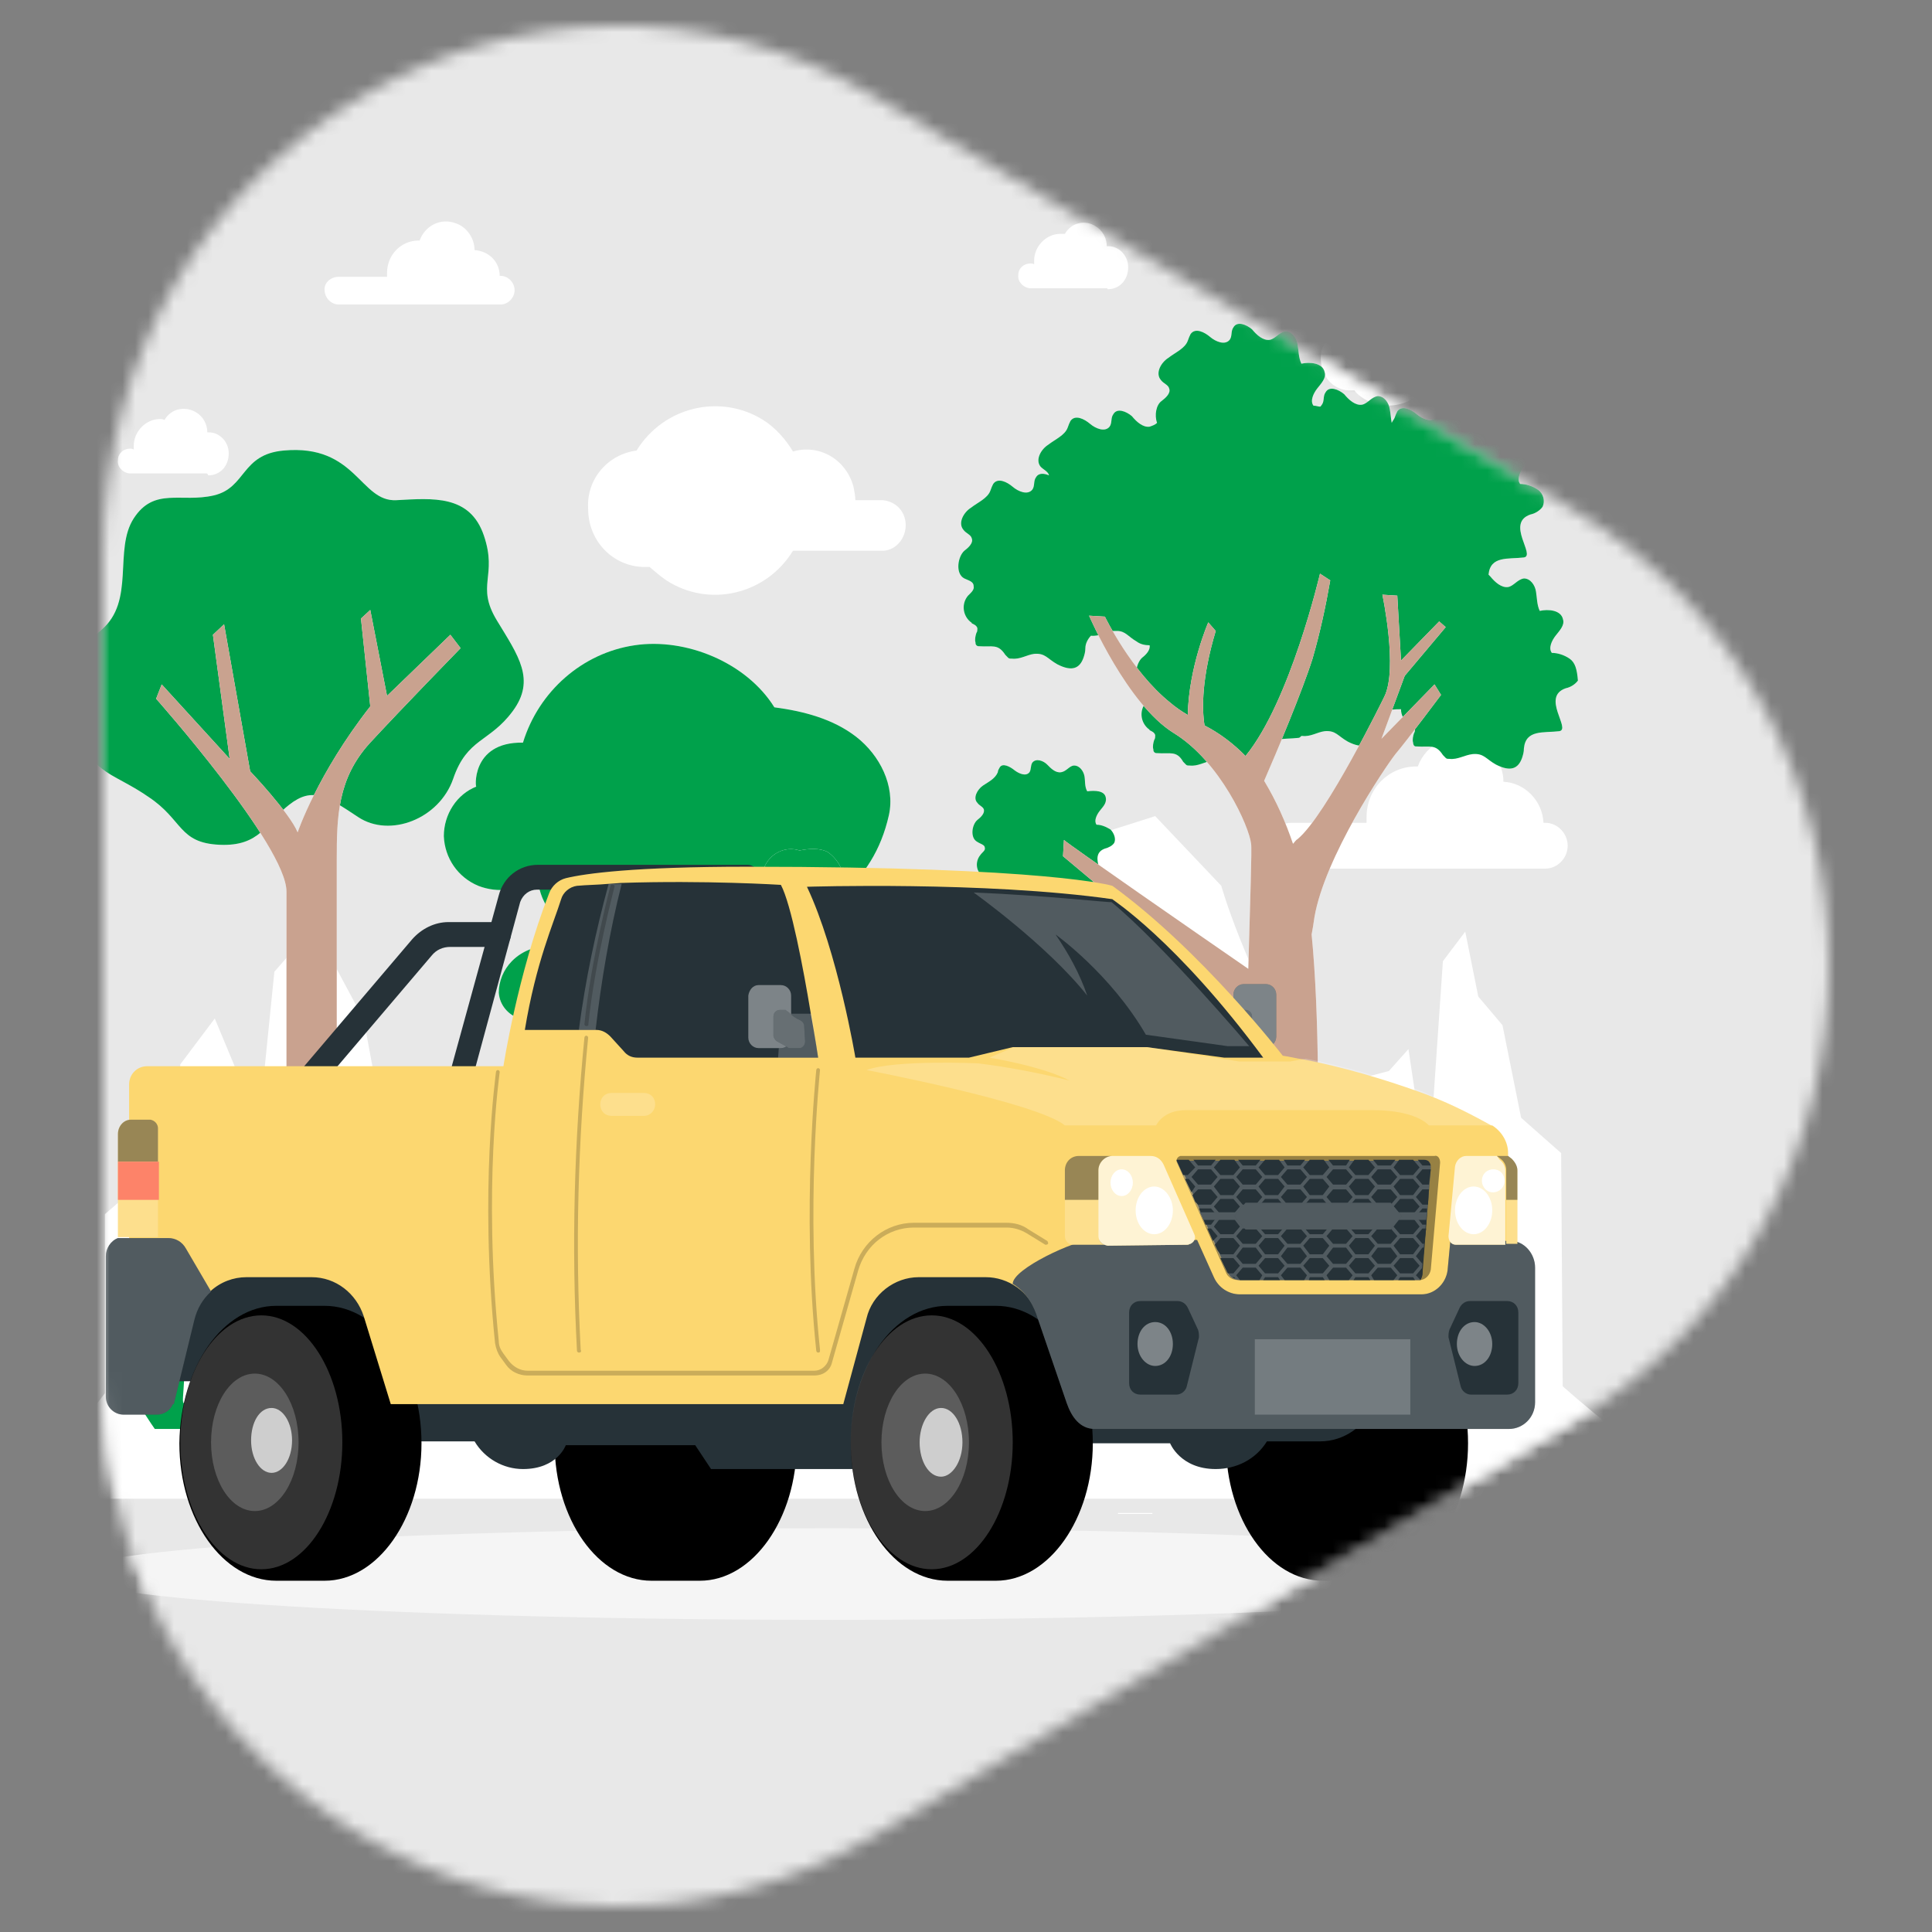 <svg width="150" height="150" viewBox="0 0 150 150" fill="none" xmlns="http://www.w3.org/2000/svg">
<rect x="0" y="0" width="150" height="150" fill="#808080" stroke="none"/>
<mask id="mask0_13_4793" style="mask-type:luminance" maskUnits="userSpaceOnUse" x="8" y="2" width="134" height="146">
<path d="M122.003 39.501L68.001 7.559C41.326 -8.227 8 11.486 8 43.058V106.942C8 138.514 41.326 158.227 68.001 142.441L121.93 110.499C148.678 94.714 148.678 55.286 122.003 39.501Z" fill="white"/>
</mask>
<g mask="url(#mask0_13_4793)">
<path d="M147.305 0.889H2.723V149.111H147.305V0.889Z" fill="#E8E8E8"/>
</g>
<mask id="mask1_13_4793" style="mask-type:luminance" maskUnits="userSpaceOnUse" x="8" y="2" width="134" height="146">
<path d="M122.003 39.501L68.001 7.559C41.326 -8.227 8 11.486 8 43.058V106.942C8 138.514 41.326 158.227 68.001 142.441L121.93 110.499C148.678 94.714 148.678 55.286 122.003 39.501Z" fill="white"/>
</mask>
<g mask="url(#mask1_13_4793)">
<path d="M125.762 116.651H115.641V116.725H125.762V116.651Z" fill="white"/>
<path d="M89.472 117.466H86.797V117.54H89.472V117.466Z" fill="white"/>
<path d="M115.352 113.76H109.497V113.834H115.352V113.76Z" fill="white"/>
<path d="M17.326 114.279H4.097V114.353H17.326V114.279Z" fill="white"/>
<path d="M22.025 114.279H20.073V114.353H22.025V114.279Z" fill="white"/>
<path d="M57.013 115.613H28.314V115.687H57.013V115.613Z" fill="white"/>
<path d="M121.352 111.166L121.207 89.526L118.099 86.784L116.653 79.595L114.773 77.371L113.761 72.332L112.026 74.629L111.087 88.34L110.147 86.784L109.352 81.448L107.834 83.152L105.882 83.671L104.725 95.01L75.953 98.493L69.953 93.231L67.495 83.004L64.965 80.336L64.242 75.445L61.857 76.334V81.522L59.832 82.707L58.965 93.305L56.362 96.937L55.64 90.415C55.64 90.415 53.688 88.785 53.254 88.414C52.82 88.043 50.362 80.929 50.724 80.41C51.085 79.891 50.218 75.296 50.218 75.296L47.76 76.853V84.486L45.157 85.153L44.796 88.488L38.145 89.6L37.061 84.486H34.097L33.157 87.376H30.482L26.217 90.489L22.747 83.449L19.205 85.153L16.675 79.076L14 82.633L12.988 94.195L11.614 94.343L10.964 91.823L8.145 94.269V111.166H121.352Z" fill="white"/>
<path d="M85.93 22.381H79.93C79.424 22.307 78.99 21.862 79.062 21.343C79.062 20.825 79.496 20.454 80.002 20.454C80.074 20.454 80.219 20.454 80.291 20.528C80.291 20.454 80.291 20.306 80.291 20.232C80.291 19.12 81.231 18.157 82.315 18.157C82.46 18.157 82.532 18.157 82.677 18.157C83.183 17.267 84.267 17.045 85.062 17.564C85.568 17.86 85.93 18.453 85.93 19.12C86.797 19.046 87.592 19.787 87.592 20.75C87.592 21.714 86.942 22.455 86.002 22.455C86.002 22.381 85.93 22.381 85.93 22.381Z" fill="white"/>
<path d="M16.024 36.758H10.024C9.518 36.684 9.085 36.24 9.157 35.721C9.157 35.202 9.591 34.831 10.097 34.831C10.169 34.831 10.313 34.831 10.386 34.906C10.386 34.831 10.386 34.683 10.386 34.609C10.386 33.498 11.326 32.534 12.41 32.534C12.555 32.534 12.627 32.534 12.771 32.608C13.277 31.719 14.362 31.497 15.229 32.015C15.735 32.312 16.097 32.905 16.097 33.572C16.964 33.498 17.759 34.239 17.759 35.202C17.759 36.166 17.109 36.907 16.169 36.907C16.097 36.758 16.097 36.758 16.024 36.758Z" fill="white"/>
<path d="M10.386 105.237L15.446 104.2L16.603 90.045L20.073 87.599L21.302 75.445L24.41 71.887L25.856 74.704L28.241 79.15L29.037 83.449L30.338 87.302L33.23 91.897L35.832 89.526C35.832 89.526 37.278 87.154 37.928 86.858C38.579 86.561 41.398 86.265 41.398 86.265L45.23 90.045V93.009L49.134 95.158L51.519 97.678L52.965 99.531L55.64 100.939C61.568 96.789 75.664 83.152 80.436 70.924L84.556 64.995L89.689 63.364L94.821 68.775C94.821 68.775 101.472 93.009 127.208 112.426H4.892L10.386 105.237Z" fill="white"/>
<path d="M100.243 63.883H106.099C106.099 63.735 106.099 63.587 106.099 63.438C106.099 61.215 107.834 59.511 109.93 59.511H110.075C110.725 57.732 112.677 56.769 114.485 57.435C115.786 57.954 116.726 59.288 116.726 60.696C118.388 60.77 119.762 62.179 119.834 63.883H119.979C120.918 63.883 121.714 64.698 121.714 65.662C121.714 66.625 120.918 67.441 119.979 67.441H100.243C99.303 67.441 98.508 66.625 98.508 65.662C98.508 64.698 99.303 63.883 100.243 63.883Z" fill="white"/>
<path d="M26.29 21.491H30.049C30.049 21.417 30.049 21.269 30.049 21.195C30.049 19.787 31.133 18.675 32.507 18.675H32.579C33.013 17.489 34.242 16.897 35.398 17.341C36.266 17.638 36.844 18.527 36.844 19.416C37.928 19.491 38.796 20.306 38.796 21.417H38.868C39.446 21.417 39.952 21.936 39.952 22.529C39.952 23.122 39.446 23.641 38.868 23.641H26.29C25.711 23.641 25.205 23.122 25.205 22.529C25.133 22.01 25.639 21.491 26.29 21.491Z" fill="white"/>
<path d="M49.423 34.98C51.519 31.571 55.929 30.533 59.254 32.608C60.194 33.201 60.989 34.09 61.568 35.054C63.592 34.461 65.688 35.647 66.266 37.796C66.339 38.166 66.411 38.537 66.411 38.834H68.507C69.592 38.908 70.387 39.797 70.315 40.909C70.242 41.946 69.447 42.761 68.507 42.761H61.568C59.471 46.171 55.061 47.208 51.736 45.059C51.302 44.762 50.868 44.392 50.435 44.021C50.29 44.021 50.218 44.021 50.073 44.021C47.615 44.021 45.663 42.02 45.663 39.501C45.519 37.203 47.182 35.276 49.423 34.98Z" fill="white"/>
<path d="M104.581 25.568C105.665 23.789 107.978 23.27 109.713 24.382C110.22 24.678 110.653 25.123 110.942 25.642C111.087 25.568 111.304 25.568 111.448 25.568C112.533 25.568 113.473 26.457 113.473 27.643H114.557C115.135 27.643 115.569 28.087 115.569 28.68C115.569 29.273 115.135 29.718 114.557 29.718H110.942C109.858 31.497 107.545 32.015 105.81 30.904C105.593 30.755 105.304 30.533 105.159 30.311C105.087 30.311 105.015 30.311 104.942 30.311C103.641 30.385 102.629 29.347 102.557 28.013C102.412 26.753 103.352 25.716 104.581 25.568Z" fill="white"/>
<path d="M64.604 125.766C97.383 125.766 123.955 124.174 123.955 122.209C123.955 120.244 97.383 118.652 64.604 118.652C31.826 118.652 5.253 120.244 5.253 122.209C5.253 124.174 31.826 125.766 64.604 125.766Z" fill="#F5F5F5"/>
<path d="M70.46 113.093C70.46 113.093 75.593 108.498 74.002 107.683C72.484 106.868 70.605 111.166 70.46 110.499C70.243 109.832 71.472 104.052 68.653 104.422C65.833 104.793 68.653 110.499 68.653 110.499C68.653 110.499 66.556 108.202 65.833 108.572C65.11 108.943 68.074 113.093 68.074 113.093H70.46Z" fill="white"/>
<path d="M14.217 111.092C14.217 111.092 18.555 107.164 17.253 106.497C15.952 105.83 14.362 109.462 14.217 108.869C14.073 108.35 15.085 103.385 12.627 103.681C10.169 103.978 12.627 108.869 12.627 108.869C12.627 108.869 10.82 106.868 10.241 107.238C9.591 107.535 12.121 111.092 12.121 111.092H14.217Z" fill="white"/>
<path d="M80.364 111.759C80.364 111.759 77.038 105.089 77.906 104.422C78.773 103.755 80.364 109.981 80.364 109.536C80.364 109.017 80.291 100.568 81.809 100.939C83.327 101.31 81.809 109.091 81.809 109.091C81.809 109.091 83.906 105.089 84.701 105.386C85.496 105.682 82.315 110.425 82.315 110.425C82.315 110.425 84.195 109.239 84.701 109.314C85.207 109.388 82.315 111.759 82.315 111.759H80.364Z" fill="white"/>
<path d="M22.025 34.98C27.663 34.461 27.953 38.982 30.772 38.834C33.591 38.685 36.483 38.389 37.567 41.576C38.652 44.762 36.917 45.429 38.579 48.172C40.242 50.914 41.616 52.767 39.808 55.212C38.001 57.658 36.266 57.287 35.182 60.474C34.097 63.587 30.266 65.069 27.808 63.438C25.35 61.808 24.266 61.067 22.459 62.475C20.651 63.883 20.218 65.736 17.037 65.588C13.856 65.439 14.217 63.661 11.543 61.882C8.868 60.029 7.35 60.178 5.904 56.991C4.458 53.804 5.181 51.136 7.856 48.913C10.531 46.689 8.796 42.687 10.386 40.242C11.976 37.796 14.073 39.056 16.603 38.463C19.133 37.87 18.7 35.276 22.025 34.98Z" fill="white"/>
<path d="M22.025 34.98C27.663 34.461 27.953 38.982 30.772 38.834C33.591 38.685 36.483 38.389 37.567 41.576C38.652 44.762 36.917 45.429 38.579 48.172C40.242 50.914 41.616 52.767 39.808 55.212C38.001 57.658 36.266 57.287 35.182 60.474C34.097 63.587 30.266 65.069 27.808 63.438C25.35 61.808 24.266 61.067 22.459 62.475C20.651 63.883 20.218 65.736 17.037 65.588C13.856 65.439 14.217 63.661 11.543 61.882C8.868 60.029 7.35 60.178 5.904 56.991C4.458 53.804 5.181 51.136 7.856 48.913C10.531 46.689 8.796 42.687 10.386 40.242C11.976 37.796 14.073 39.056 16.603 38.463C19.133 37.87 18.7 35.276 22.025 34.98Z" fill="#00A14B"/>
<path d="M22.242 69.219C22.242 65.662 12.121 54.249 12.121 54.249L12.555 53.137L17.832 58.918L16.531 49.283L17.398 48.468L19.422 59.881C19.422 59.881 22.459 63.068 23.109 64.624C23.109 64.624 24.627 60.103 28.748 54.842L28.025 48.023L28.748 47.356L30.049 54.026L34.965 49.283L35.76 50.321C35.76 50.321 31.134 55.064 28.676 57.732C26.218 60.474 26.145 63.364 26.145 66.773V111.463H22.242V69.219Z" fill="white"/>
<path d="M22.242 69.219C22.242 65.662 12.121 54.249 12.121 54.249L12.555 53.137L17.832 58.918L16.531 49.283L17.398 48.468L19.422 59.881C19.422 59.881 22.459 63.068 23.109 64.624C23.109 64.624 24.627 60.103 28.748 54.842L28.025 48.023L28.748 47.356L30.049 54.026L34.965 49.283L35.76 50.321C35.76 50.321 31.134 55.064 28.676 57.732C26.218 60.474 26.145 63.364 26.145 66.773V111.463H22.242V69.219Z" fill="#C9A28F"/>
<path d="M17.976 111.463C17.904 110.944 17.976 110.277 18.627 110.055C19.639 109.684 20.217 108.869 20.217 107.98C20.145 107.09 21.229 106.201 22.024 107.016C22.82 107.905 22.747 106.349 23.832 105.979C24.916 105.608 25.784 106.497 25.494 107.313C25.205 108.128 26.29 108.647 27.519 107.905C28.747 107.164 30.193 108.498 29.904 109.462C29.615 110.425 29.832 110.573 30.627 110.203C31.278 109.906 32.362 110.499 32.434 111.389L17.976 111.463Z" fill="white"/>
<path d="M17.976 111.463C17.904 110.944 17.976 110.277 18.627 110.055C19.639 109.684 20.217 108.869 20.217 107.98C20.145 107.09 21.229 106.201 22.024 107.016C22.82 107.905 22.747 106.349 23.832 105.979C24.916 105.608 25.784 106.497 25.494 107.313C25.205 108.128 26.29 108.647 27.519 107.905C28.747 107.164 30.193 108.498 29.904 109.462C29.615 110.425 29.832 110.573 30.627 110.203C31.278 109.906 32.362 110.499 32.434 111.389L17.976 111.463Z" fill="#00A14B"/>
<path d="M60.267 76.853L59.255 79.743L54.556 81.225L57.447 110.648H47.11C47.327 107.757 48.556 94.121 48.773 90.044L44.002 80.781H44.941L45.158 81.077C45.881 82.263 46.821 83.374 47.833 84.338C48.194 84.709 48.628 85.005 49.062 85.301C49.496 84.041 50.291 66.848 50.291 66.848C50.291 66.848 51.303 69.293 54.339 67.811L54.628 78.78L57.664 78.187L60.628 72.184H61.785L60.701 74.778L63.231 74.259L65.4 71.443L66.122 71.665L64.171 74.555L60.267 76.853Z" fill="white"/>
<path d="M60.267 76.853L59.255 79.743L54.556 81.225L57.447 110.648H47.11C47.327 107.757 48.556 94.121 48.773 90.044L44.002 80.781H44.941L45.158 81.077C45.881 82.263 46.821 83.374 47.833 84.338C48.194 84.709 48.628 85.005 49.062 85.301C49.496 84.041 50.291 66.848 50.291 66.848C50.291 66.848 51.303 69.293 54.339 67.811L54.628 78.78L57.664 78.187L60.628 72.184H61.785L60.701 74.778L63.231 74.259L65.4 71.443L66.122 71.665L64.171 74.555L60.267 76.853Z" fill="#00A14B"/>
<path d="M36.989 61.067C35.471 61.66 34.459 63.216 34.459 64.921C34.531 66.625 35.543 68.108 37.133 68.775C38.651 69.367 40.386 69.145 41.76 68.182C41.832 69.812 42.916 71.517 44.362 72.035C45.88 72.48 47.543 71.961 48.555 70.701C52.531 73.295 66.556 74.259 69.013 63.29C69.519 60.993 68.291 58.621 66.483 57.213C64.676 55.805 62.363 55.212 60.122 54.916C57.953 51.432 53.254 49.505 49.278 50.098C45.23 50.691 41.832 53.656 40.603 57.658C36.483 57.584 36.916 61.363 36.989 61.067Z" fill="white"/>
<path d="M41.904 82.633C42.555 83.671 43.929 83.893 44.868 83.226C45.302 82.93 45.591 82.485 45.736 82.04C46.676 82.707 48.121 82.559 49.133 81.892C50.435 81.003 50.796 79.15 49.929 77.816C49.495 77.149 48.772 76.63 47.905 76.556C47.832 75.445 47.182 74.481 46.314 73.888C45.374 73.295 44.145 73.147 43.133 73.518C41.904 73.295 40.603 73.74 39.736 74.629C39.085 75.296 38.724 76.186 38.724 77.075C38.796 78.038 39.447 78.78 40.314 79.076C40.025 79.743 39.953 80.484 40.242 81.225C40.459 81.892 41.181 82.411 41.904 82.633Z" fill="white"/>
<path d="M36.989 61.067C35.471 61.66 34.459 63.216 34.459 64.921C34.531 66.625 35.543 68.108 37.133 68.775C38.651 69.367 40.386 69.145 41.76 68.182C41.832 69.812 42.916 71.517 44.362 72.035C45.88 72.48 47.543 71.961 48.555 70.701C52.531 73.295 66.556 74.259 69.013 63.29C69.519 60.993 68.291 58.621 66.483 57.213C64.676 55.805 62.363 55.212 60.122 54.916C57.953 51.432 53.254 49.505 49.278 50.098C45.23 50.691 41.832 53.656 40.603 57.658C36.483 57.584 36.916 61.363 36.989 61.067Z" fill="#00A14B"/>
<path d="M41.904 82.633C42.555 83.671 43.929 83.893 44.868 83.226C45.302 82.93 45.591 82.485 45.736 82.04C46.676 82.707 48.121 82.559 49.133 81.892C50.435 81.003 50.796 79.15 49.929 77.816C49.495 77.149 48.772 76.63 47.905 76.556C47.832 75.445 47.182 74.481 46.314 73.888C45.374 73.295 44.145 73.147 43.133 73.518C41.904 73.295 40.603 73.74 39.736 74.629C39.085 75.296 38.724 76.186 38.724 77.075C38.796 78.038 39.447 78.78 40.314 79.076C40.025 79.743 39.953 80.484 40.242 81.225C40.459 81.892 41.181 82.411 41.904 82.633Z" fill="#00A14B"/>
<path d="M62.074 66.032C60.99 65.662 59.761 66.255 59.327 67.367C59.183 67.885 59.183 68.404 59.327 68.849C58.171 68.923 57.086 69.96 56.725 71.072C56.219 72.628 57.014 74.259 58.532 74.852C59.327 75.148 60.195 75.074 60.846 74.629C61.568 75.445 62.653 75.889 63.737 75.815C64.822 75.741 65.834 75.074 66.484 74.111C67.569 73.518 68.364 72.406 68.581 71.146C68.725 70.257 68.508 69.293 67.93 68.552C67.352 67.811 66.34 67.589 65.472 67.959C65.328 67.218 64.894 66.625 64.315 66.181C63.665 65.81 62.797 65.884 62.074 66.032Z" fill="white"/>
<path d="M62.074 66.032C60.99 65.662 59.761 66.255 59.327 67.367C59.183 67.885 59.183 68.404 59.327 68.849C58.171 68.923 57.086 69.96 56.725 71.072C56.219 72.628 57.014 74.259 58.532 74.852C59.327 75.148 60.195 75.074 60.846 74.629C61.568 75.445 62.653 75.889 63.737 75.815C64.822 75.741 65.834 75.074 66.484 74.111C67.569 73.518 68.364 72.406 68.581 71.146C68.725 70.257 68.508 69.293 67.93 68.552C67.352 67.811 66.34 67.589 65.472 67.959C65.328 67.218 64.894 66.625 64.315 66.181C63.665 65.81 62.797 65.884 62.074 66.032Z" fill="#00A14B"/>
<path d="M62.797 111.833C63.881 111.092 62.941 109.758 61.785 109.61C60.628 109.462 59.544 108.128 59.471 107.238C59.399 106.349 57.447 103.681 54.339 105.386C51.23 107.016 52.17 105.608 49.929 105.163C47.688 104.719 46.242 106.053 47.254 107.016C47.254 107.016 45.013 106.646 44.073 108.054C43.133 109.462 44.073 110.425 44.073 110.425C44.073 110.425 39.808 110.351 40.242 112.13C40.603 113.983 62.797 111.833 62.797 111.833Z" fill="white"/>
<path d="M62.797 111.833C63.881 111.092 62.941 109.758 61.785 109.61C60.628 109.462 59.544 108.128 59.471 107.238C59.399 106.349 57.447 103.681 54.339 105.386C51.23 107.016 52.17 105.608 49.929 105.163C47.688 104.719 46.242 106.053 47.254 107.016C47.254 107.016 45.013 106.646 44.073 108.054C43.133 109.462 44.073 110.425 44.073 110.425C44.073 110.425 39.808 110.351 40.242 112.13C40.603 113.983 62.797 111.833 62.797 111.833Z" fill="#00A14B"/>
<path d="M88.605 112.056C88.532 111.463 88.605 110.722 89.328 110.499C90.484 110.129 91.135 109.239 91.062 108.202C90.99 107.164 92.219 106.201 93.087 107.164C93.954 108.128 93.882 106.423 95.038 106.053C96.195 105.608 97.207 106.646 96.918 107.535C96.629 108.424 97.785 109.017 99.159 108.202C100.533 107.461 102.123 108.795 101.762 109.906C101.472 111.018 101.689 111.092 102.557 110.722C103.28 110.425 104.436 111.018 104.581 111.982L88.605 112.056Z" fill="white"/>
<path d="M88.605 112.056C88.532 111.463 88.605 110.722 89.328 110.499C90.484 110.129 91.135 109.239 91.062 108.202C90.99 107.164 92.219 106.201 93.087 107.164C93.954 108.128 93.882 106.423 95.038 106.053C96.195 105.608 97.207 106.646 96.918 107.535C96.629 108.424 97.785 109.017 99.159 108.202C100.533 107.461 102.123 108.795 101.762 109.906C101.472 111.018 101.689 111.092 102.557 110.722C103.28 110.425 104.436 111.018 104.581 111.982L88.605 112.056Z" fill="#00A14B"/>
<path d="M121.859 51.136C121.425 50.84 120.919 50.691 120.485 50.691C120.196 50.321 120.485 49.728 120.774 49.357C121.063 48.987 121.497 48.542 121.353 48.097C121.208 47.356 120.196 47.282 119.545 47.431C119.328 46.986 119.328 46.393 119.256 45.948C119.184 45.429 118.822 44.911 118.316 44.911C117.81 44.985 117.521 45.504 117.087 45.578C116.581 45.652 116.075 45.207 115.714 44.763C115.642 44.688 115.642 44.688 115.569 44.614C115.714 43.132 117.087 43.428 118.316 43.28C119.256 43.132 116.871 40.612 118.822 39.945C119.184 39.871 119.545 39.649 119.762 39.352C119.979 38.908 119.835 38.315 119.401 38.018C118.967 37.722 118.461 37.574 118.027 37.574C117.738 37.203 118.027 36.61 118.316 36.24C118.606 35.869 119.039 35.424 118.895 34.98C118.75 34.239 117.738 34.164 117.087 34.239C116.871 33.794 116.871 33.275 116.798 32.756C116.726 32.238 116.365 31.719 115.859 31.719C115.352 31.793 115.063 32.312 114.63 32.386C114.124 32.46 113.618 31.941 113.256 31.571C112.822 31.2 112.099 30.904 111.81 31.422C111.593 31.719 111.738 32.089 111.521 32.386C111.16 32.831 110.437 32.534 110.003 32.163C109.569 31.793 108.846 31.422 108.485 31.941C108.413 32.089 108.34 32.238 108.268 32.46C108.196 32.608 108.123 32.682 108.051 32.831C107.979 32.46 107.979 32.163 107.907 31.793C107.834 31.274 107.473 30.755 106.967 30.755C106.461 30.829 106.172 31.348 105.738 31.422C105.232 31.497 104.726 31.052 104.364 30.607C103.931 30.237 103.208 29.94 102.918 30.459C102.702 30.755 102.846 31.126 102.629 31.422C102.557 31.497 102.557 31.571 102.485 31.571C102.34 31.571 102.196 31.497 101.979 31.497C101.69 31.126 101.979 30.533 102.268 30.163C102.557 29.792 102.991 29.347 102.846 28.903C102.702 28.162 101.69 28.087 101.039 28.236C100.822 27.791 100.822 27.198 100.75 26.753C100.677 26.235 100.316 25.716 99.81 25.716C99.304 25.79 99.015 26.309 98.581 26.383C98.075 26.457 97.569 26.012 97.207 25.568C96.774 25.197 96.051 24.901 95.762 25.419C95.545 25.716 95.689 26.086 95.472 26.383C95.111 26.828 94.388 26.531 93.954 26.16C93.521 25.79 92.798 25.419 92.436 25.938C92.364 26.086 92.292 26.235 92.219 26.457C92.003 27.05 91.28 27.346 90.701 27.791C90.123 28.162 89.689 28.977 90.123 29.495C90.34 29.792 90.701 29.866 90.774 30.163C90.918 30.533 90.484 30.904 90.195 31.126C89.762 31.422 89.617 32.238 89.834 32.831C89.689 32.979 89.472 33.053 89.255 33.127C88.749 33.201 88.243 32.756 87.882 32.312C87.448 31.941 86.725 31.645 86.436 32.163C86.219 32.46 86.364 32.831 86.147 33.127C85.786 33.572 85.063 33.275 84.629 32.905C84.195 32.534 83.472 32.163 83.111 32.682C83.038 32.831 82.966 32.979 82.894 33.201C82.677 33.794 81.954 34.09 81.376 34.535C80.797 34.906 80.364 35.721 80.797 36.24C81.014 36.462 81.376 36.61 81.448 36.907C81.087 36.758 80.653 36.684 80.436 37.055C80.219 37.351 80.364 37.722 80.147 38.018C79.785 38.463 79.062 38.166 78.629 37.796C78.195 37.425 77.472 37.055 77.111 37.574C77.038 37.722 76.966 37.87 76.894 38.092C76.677 38.685 75.954 38.982 75.376 39.426C74.797 39.797 74.364 40.612 74.797 41.131C75.014 41.427 75.376 41.502 75.448 41.798C75.593 42.169 75.159 42.539 74.87 42.761C74.364 43.206 74.147 44.54 74.87 44.911C75.159 45.059 75.593 45.133 75.593 45.504C75.665 45.8 75.376 46.022 75.159 46.245C74.653 46.838 74.725 47.727 75.303 48.246C75.376 48.32 75.448 48.32 75.448 48.394C75.593 48.468 75.809 48.542 75.882 48.764C75.882 48.913 75.882 49.061 75.809 49.135C75.737 49.357 75.665 49.654 75.737 49.876C75.737 49.95 75.737 50.024 75.809 50.099C75.882 50.173 75.954 50.173 76.026 50.173C77.038 50.247 77.472 49.95 78.05 50.84C78.123 50.914 78.195 50.988 78.267 51.062C78.34 51.136 78.412 51.136 78.556 51.136C79.207 51.21 79.713 50.84 80.291 50.766C81.159 50.691 81.303 51.136 82.099 51.581C83.255 52.174 83.834 51.877 84.123 51.062C84.195 50.84 84.267 50.617 84.267 50.321C84.267 49.95 84.484 49.58 84.701 49.357C85.352 49.431 85.786 49.061 86.364 48.987C86.508 48.987 86.581 48.987 86.725 48.987C87.376 48.987 87.593 49.431 88.243 49.802C88.533 50.024 88.894 50.099 89.255 50.099C89.328 50.469 88.966 50.84 88.677 51.062C88.171 51.507 87.954 52.841 88.677 53.211C88.966 53.359 89.4 53.434 89.4 53.804C89.4 54.175 89.183 54.323 88.966 54.545C88.46 55.138 88.533 56.027 89.111 56.546C89.183 56.62 89.255 56.62 89.255 56.694C89.4 56.769 89.617 56.843 89.689 57.065C89.689 57.213 89.689 57.361 89.617 57.435C89.545 57.658 89.472 57.954 89.545 58.177C89.545 58.251 89.545 58.325 89.617 58.399C89.689 58.473 89.762 58.473 89.834 58.473C90.846 58.547 91.352 58.251 91.858 59.14C91.93 59.214 92.003 59.288 92.075 59.362C92.147 59.437 92.219 59.437 92.364 59.437C93.015 59.511 93.521 59.14 94.099 59.066C94.966 58.992 95.111 59.437 95.906 59.881C97.063 60.474 97.641 60.178 97.93 59.362C98.003 59.14 98.075 58.918 98.075 58.621C98.22 57.139 99.593 57.435 100.822 57.287C100.894 57.287 100.967 57.213 101.039 57.139H101.111C101.762 57.213 102.268 56.843 102.846 56.769C103.714 56.694 103.858 57.139 104.653 57.584C105.81 58.177 106.388 57.88 106.678 57.065C106.75 56.843 106.822 56.62 106.822 56.324C106.967 55.138 107.834 55.064 108.774 55.064C108.774 55.509 108.991 55.953 109.425 56.176C109.569 56.25 109.786 56.324 109.858 56.546C109.858 56.694 109.858 56.843 109.786 56.917C109.714 57.139 109.642 57.435 109.714 57.658C109.714 57.806 109.786 57.954 109.931 57.954H110.003C111.015 58.028 111.449 57.732 112.027 58.621C112.099 58.695 112.172 58.77 112.244 58.844C112.316 58.918 112.389 58.918 112.533 58.918C113.184 58.992 113.69 58.621 114.34 58.547C115.208 58.473 115.352 58.918 116.148 59.362C117.304 59.955 117.883 59.659 118.172 58.844C118.244 58.621 118.316 58.399 118.316 58.102C118.461 56.62 119.835 56.917 121.063 56.769C122.003 56.62 119.618 54.1 121.57 53.434C121.931 53.359 122.292 53.137 122.509 52.841C122.437 51.951 122.292 51.432 121.859 51.136Z" fill="white"/>
<path d="M86.219 64.402C85.858 64.18 85.496 64.031 85.135 64.031C84.918 63.735 85.135 63.29 85.352 62.994C85.568 62.697 85.93 62.401 85.858 61.956C85.785 61.364 84.99 61.364 84.412 61.438C84.195 61.067 84.267 60.622 84.195 60.252C84.123 59.881 83.833 59.437 83.4 59.437C83.038 59.437 82.821 59.881 82.388 59.955C81.954 60.029 81.592 59.659 81.303 59.362C81.014 59.066 80.436 58.844 80.147 59.214C80.002 59.437 80.074 59.733 79.93 59.955C79.641 60.326 79.062 60.029 78.773 59.807C78.412 59.511 77.833 59.214 77.616 59.585C77.544 59.733 77.472 59.807 77.472 59.955C77.255 60.474 76.749 60.697 76.315 60.993C75.881 61.289 75.52 61.956 75.881 62.327C76.026 62.549 76.315 62.623 76.388 62.846C76.46 63.142 76.171 63.439 75.881 63.661C75.448 64.031 75.303 65.069 75.881 65.365C76.098 65.514 76.46 65.588 76.46 65.81C76.532 66.032 76.243 66.181 76.098 66.403C75.737 66.848 75.737 67.589 76.243 67.959C76.315 68.034 76.315 68.034 76.388 68.034C76.532 68.108 76.677 68.182 76.749 68.33C76.749 68.404 76.749 68.552 76.677 68.626C76.604 68.849 76.604 68.997 76.604 69.219C76.604 69.368 76.677 69.442 76.749 69.442H76.821C77.616 69.516 77.978 69.219 78.412 69.96C78.484 70.034 78.484 70.109 78.556 70.109C78.629 70.183 78.701 70.183 78.773 70.183C79.279 70.257 79.641 69.96 80.147 69.886C80.797 69.812 80.942 70.183 81.52 70.479C82.46 70.998 82.894 70.701 83.111 70.109C83.183 69.886 83.183 69.738 83.255 69.516C83.4 68.33 84.484 68.552 85.424 68.478C86.147 68.404 84.34 66.403 85.785 65.884C86.074 65.81 86.364 65.662 86.508 65.44C86.653 65.143 86.508 64.698 86.219 64.402Z" fill="white"/>
<path d="M121.859 51.136C121.425 50.84 120.919 50.691 120.485 50.691C120.196 50.321 120.485 49.728 120.774 49.357C121.063 48.987 121.497 48.542 121.353 48.097C121.208 47.356 120.196 47.282 119.545 47.431C119.328 46.986 119.328 46.393 119.256 45.948C119.184 45.429 118.822 44.911 118.316 44.911C117.81 44.985 117.521 45.504 117.087 45.578C116.581 45.652 116.075 45.207 115.714 44.763C115.642 44.688 115.642 44.688 115.569 44.614C115.714 43.132 117.087 43.428 118.316 43.28C119.256 43.132 116.871 40.612 118.822 39.945C119.184 39.871 119.545 39.649 119.762 39.352C119.979 38.908 119.835 38.315 119.401 38.018C118.967 37.722 118.461 37.574 118.027 37.574C117.738 37.203 118.027 36.61 118.316 36.24C118.606 35.869 119.039 35.424 118.895 34.98C118.75 34.239 117.738 34.164 117.087 34.239C116.871 33.794 116.871 33.275 116.798 32.756C116.726 32.238 116.365 31.719 115.859 31.719C115.352 31.793 115.063 32.312 114.63 32.386C114.124 32.46 113.618 31.941 113.256 31.571C112.822 31.2 112.099 30.904 111.81 31.422C111.593 31.719 111.738 32.089 111.521 32.386C111.16 32.831 110.437 32.534 110.003 32.163C109.569 31.793 108.846 31.422 108.485 31.941C108.413 32.089 108.34 32.238 108.268 32.46C108.196 32.608 108.123 32.682 108.051 32.831C107.979 32.46 107.979 32.163 107.907 31.793C107.834 31.274 107.473 30.755 106.967 30.755C106.461 30.829 106.172 31.348 105.738 31.422C105.232 31.497 104.726 31.052 104.364 30.607C103.931 30.237 103.208 29.94 102.918 30.459C102.702 30.755 102.846 31.126 102.629 31.422C102.557 31.497 102.557 31.571 102.485 31.571C102.34 31.571 102.196 31.497 101.979 31.497C101.69 31.126 101.979 30.533 102.268 30.163C102.557 29.792 102.991 29.347 102.846 28.903C102.702 28.162 101.69 28.087 101.039 28.236C100.822 27.791 100.822 27.198 100.75 26.753C100.677 26.235 100.316 25.716 99.81 25.716C99.304 25.79 99.015 26.309 98.581 26.383C98.075 26.457 97.569 26.012 97.207 25.568C96.774 25.197 96.051 24.901 95.762 25.419C95.545 25.716 95.689 26.086 95.472 26.383C95.111 26.828 94.388 26.531 93.954 26.16C93.521 25.79 92.798 25.419 92.436 25.938C92.364 26.086 92.292 26.235 92.219 26.457C92.003 27.05 91.28 27.346 90.701 27.791C90.123 28.162 89.689 28.977 90.123 29.495C90.34 29.792 90.701 29.866 90.774 30.163C90.918 30.533 90.484 30.904 90.195 31.126C89.762 31.422 89.617 32.238 89.834 32.831C89.689 32.979 89.472 33.053 89.255 33.127C88.749 33.201 88.243 32.756 87.882 32.312C87.448 31.941 86.725 31.645 86.436 32.163C86.219 32.46 86.364 32.831 86.147 33.127C85.786 33.572 85.063 33.275 84.629 32.905C84.195 32.534 83.472 32.163 83.111 32.682C83.038 32.831 82.966 32.979 82.894 33.201C82.677 33.794 81.954 34.09 81.376 34.535C80.797 34.906 80.364 35.721 80.797 36.24C81.014 36.462 81.376 36.61 81.448 36.907C81.087 36.758 80.653 36.684 80.436 37.055C80.219 37.351 80.364 37.722 80.147 38.018C79.785 38.463 79.062 38.166 78.629 37.796C78.195 37.425 77.472 37.055 77.111 37.574C77.038 37.722 76.966 37.87 76.894 38.092C76.677 38.685 75.954 38.982 75.376 39.426C74.797 39.797 74.364 40.612 74.797 41.131C75.014 41.427 75.376 41.502 75.448 41.798C75.593 42.169 75.159 42.539 74.87 42.761C74.364 43.206 74.147 44.54 74.87 44.911C75.159 45.059 75.593 45.133 75.593 45.504C75.665 45.8 75.376 46.022 75.159 46.245C74.653 46.838 74.725 47.727 75.303 48.246C75.376 48.32 75.448 48.32 75.448 48.394C75.593 48.468 75.809 48.542 75.882 48.764C75.882 48.913 75.882 49.061 75.809 49.135C75.737 49.357 75.665 49.654 75.737 49.876C75.737 49.95 75.737 50.024 75.809 50.099C75.882 50.173 75.954 50.173 76.026 50.173C77.038 50.247 77.472 49.95 78.05 50.84C78.123 50.914 78.195 50.988 78.267 51.062C78.34 51.136 78.412 51.136 78.556 51.136C79.207 51.21 79.713 50.84 80.291 50.766C81.159 50.691 81.303 51.136 82.099 51.581C83.255 52.174 83.834 51.877 84.123 51.062C84.195 50.84 84.267 50.617 84.267 50.321C84.267 49.95 84.484 49.58 84.701 49.357C85.352 49.431 85.786 49.061 86.364 48.987C86.508 48.987 86.581 48.987 86.725 48.987C87.376 48.987 87.593 49.431 88.243 49.802C88.533 50.024 88.894 50.099 89.255 50.099C89.328 50.469 88.966 50.84 88.677 51.062C88.171 51.507 87.954 52.841 88.677 53.211C88.966 53.359 89.4 53.434 89.4 53.804C89.4 54.175 89.183 54.323 88.966 54.545C88.46 55.138 88.533 56.027 89.111 56.546C89.183 56.62 89.255 56.62 89.255 56.694C89.4 56.769 89.617 56.843 89.689 57.065C89.689 57.213 89.689 57.361 89.617 57.435C89.545 57.658 89.472 57.954 89.545 58.177C89.545 58.251 89.545 58.325 89.617 58.399C89.689 58.473 89.762 58.473 89.834 58.473C90.846 58.547 91.352 58.251 91.858 59.14C91.93 59.214 92.003 59.288 92.075 59.362C92.147 59.437 92.219 59.437 92.364 59.437C93.015 59.511 93.521 59.14 94.099 59.066C94.966 58.992 95.111 59.437 95.906 59.881C97.063 60.474 97.641 60.178 97.93 59.362C98.003 59.14 98.075 58.918 98.075 58.621C98.22 57.139 99.593 57.435 100.822 57.287C100.894 57.287 100.967 57.213 101.039 57.139H101.111C101.762 57.213 102.268 56.843 102.846 56.769C103.714 56.694 103.858 57.139 104.653 57.584C105.81 58.177 106.388 57.88 106.678 57.065C106.75 56.843 106.822 56.62 106.822 56.324C106.967 55.138 107.834 55.064 108.774 55.064C108.774 55.509 108.991 55.953 109.425 56.176C109.569 56.25 109.786 56.324 109.858 56.546C109.858 56.694 109.858 56.843 109.786 56.917C109.714 57.139 109.642 57.435 109.714 57.658C109.714 57.806 109.786 57.954 109.931 57.954H110.003C111.015 58.028 111.449 57.732 112.027 58.621C112.099 58.695 112.172 58.77 112.244 58.844C112.316 58.918 112.389 58.918 112.533 58.918C113.184 58.992 113.69 58.621 114.34 58.547C115.208 58.473 115.352 58.918 116.148 59.362C117.304 59.955 117.883 59.659 118.172 58.844C118.244 58.621 118.316 58.399 118.316 58.102C118.461 56.62 119.835 56.917 121.063 56.769C122.003 56.62 119.618 54.1 121.57 53.434C121.931 53.359 122.292 53.137 122.509 52.841C122.437 51.951 122.292 51.432 121.859 51.136Z" fill="#00A14B"/>
<path d="M86.219 64.402C85.858 64.18 85.496 64.031 85.135 64.031C84.918 63.735 85.135 63.29 85.352 62.994C85.568 62.697 85.93 62.401 85.858 61.956C85.785 61.364 84.99 61.364 84.412 61.438C84.195 61.067 84.267 60.622 84.195 60.252C84.123 59.881 83.833 59.437 83.4 59.437C83.038 59.437 82.821 59.881 82.388 59.955C81.954 60.029 81.592 59.659 81.303 59.362C81.014 59.066 80.436 58.844 80.147 59.214C80.002 59.437 80.074 59.733 79.93 59.955C79.641 60.326 79.062 60.029 78.773 59.807C78.412 59.511 77.833 59.214 77.616 59.585C77.544 59.733 77.472 59.807 77.472 59.955C77.255 60.474 76.749 60.697 76.315 60.993C75.881 61.289 75.52 61.956 75.881 62.327C76.026 62.549 76.315 62.623 76.388 62.846C76.46 63.142 76.171 63.439 75.881 63.661C75.448 64.031 75.303 65.069 75.881 65.365C76.098 65.514 76.46 65.588 76.46 65.81C76.532 66.032 76.243 66.181 76.098 66.403C75.737 66.848 75.737 67.589 76.243 67.959C76.315 68.034 76.315 68.034 76.388 68.034C76.532 68.108 76.677 68.182 76.749 68.33C76.749 68.404 76.749 68.552 76.677 68.626C76.604 68.849 76.604 68.997 76.604 69.219C76.604 69.368 76.677 69.442 76.749 69.442H76.821C77.616 69.516 77.978 69.219 78.412 69.96C78.484 70.034 78.484 70.109 78.556 70.109C78.629 70.183 78.701 70.183 78.773 70.183C79.279 70.257 79.641 69.96 80.147 69.886C80.797 69.812 80.942 70.183 81.52 70.479C82.46 70.998 82.894 70.701 83.111 70.109C83.183 69.886 83.183 69.738 83.255 69.516C83.4 68.33 84.484 68.552 85.424 68.478C86.147 68.404 84.34 66.403 85.785 65.884C86.074 65.81 86.364 65.662 86.508 65.44C86.653 65.143 86.508 64.698 86.219 64.402Z" fill="#00A14B"/>
<path d="M107.256 57.361L109.063 52.47L112.244 48.69L111.738 48.246L108.774 51.284L108.485 46.245L107.328 46.171C107.328 46.171 108.557 51.951 107.473 54.1C107.473 54.1 102.991 63.29 100.75 65.143C100.605 65.217 100.533 65.365 100.388 65.514C99.81 63.809 99.087 62.179 98.147 60.622C99.087 58.473 101.111 53.656 101.906 51.136C102.484 49.135 102.918 47.134 103.28 45.059L102.484 44.54C102.484 44.54 100.171 54.471 96.701 58.696C95.761 57.732 94.677 56.917 93.52 56.324C93.304 54.99 93.304 52.618 94.388 48.987L93.81 48.32C93.81 48.32 92.291 51.803 92.219 55.509C91.713 55.212 91.279 54.916 90.846 54.545C87.809 52.099 85.785 47.875 85.785 47.875L84.556 47.801C84.556 47.801 87.52 54.693 91.135 56.917C94.749 59.14 96.99 64.18 97.135 65.514C97.207 65.884 97.063 69.812 96.918 75.222C92.942 72.48 83.111 65.662 82.605 65.217L82.532 66.477L96.773 78.409C96.412 90.934 95.761 108.572 95.689 111.389L101.472 111.685C101.689 107.757 103.063 85.079 101.834 72.554C101.906 72.184 101.978 71.739 102.051 71.22C102.846 66.551 107.473 59.659 108.34 58.547C109.28 57.436 111.882 53.952 111.882 53.952L111.376 53.137L107.256 57.361Z" fill="white"/>
<path d="M107.256 57.361L109.063 52.47L112.244 48.69L111.738 48.246L108.774 51.284L108.485 46.245L107.328 46.171C107.328 46.171 108.557 51.951 107.473 54.1C107.473 54.1 102.991 63.29 100.75 65.143C100.605 65.217 100.533 65.365 100.388 65.514C99.81 63.809 99.087 62.179 98.147 60.622C99.087 58.473 101.111 53.656 101.906 51.136C102.484 49.135 102.918 47.134 103.28 45.059L102.484 44.54C102.484 44.54 100.171 54.471 96.701 58.696C95.761 57.732 94.677 56.917 93.52 56.324C93.304 54.99 93.304 52.618 94.388 48.987L93.81 48.32C93.81 48.32 92.291 51.803 92.219 55.509C91.713 55.212 91.279 54.916 90.846 54.545C87.809 52.099 85.785 47.875 85.785 47.875L84.556 47.801C84.556 47.801 87.52 54.693 91.135 56.917C94.749 59.14 96.99 64.18 97.135 65.514C97.207 65.884 97.063 69.812 96.918 75.222C92.942 72.48 83.111 65.662 82.605 65.217L82.532 66.477L96.773 78.409C96.412 90.934 95.761 108.572 95.689 111.389L101.472 111.685C101.689 107.757 103.063 85.079 101.834 72.554C101.906 72.184 101.978 71.739 102.051 71.22C102.846 66.551 107.473 59.659 108.34 58.547C109.28 57.436 111.882 53.952 111.882 53.952L111.376 53.137L107.256 57.361Z" fill="#C9A28F"/>
<path d="M108.99 112.056C109.063 111.463 108.99 110.722 108.268 110.499C107.111 110.129 106.46 109.239 106.533 108.202C106.605 107.164 105.376 106.201 104.508 107.164C103.641 108.128 103.713 106.423 102.557 106.053C101.4 105.608 100.388 106.646 100.677 107.535C100.966 108.424 99.809 109.017 98.436 108.202C97.062 107.387 95.472 108.795 95.834 109.906C96.123 111.018 95.906 111.092 95.038 110.722C94.315 110.425 93.159 111.018 93.014 111.982L108.99 112.056Z" fill="white"/>
<path d="M108.99 112.056C109.063 111.463 108.99 110.722 108.268 110.499C107.111 110.129 106.46 109.239 106.533 108.202C106.605 107.164 105.376 106.201 104.508 107.164C103.641 108.128 103.713 106.423 102.557 106.053C101.4 105.608 100.388 106.646 100.677 107.535C100.966 108.424 99.809 109.017 98.436 108.202C97.062 107.387 95.472 108.795 95.834 109.906C96.123 111.018 95.906 111.092 95.038 110.722C94.315 110.425 93.159 111.018 93.014 111.982L108.99 112.056Z" fill="#00A14B"/>
<path d="M70.46 113.093C70.46 113.093 75.593 108.498 74.002 107.683C72.484 106.868 70.605 111.166 70.46 110.499C70.243 109.832 71.472 104.052 68.653 104.422C65.833 104.793 68.653 110.499 68.653 110.499C68.653 110.499 66.556 108.202 65.833 108.572C65.11 108.943 68.074 113.093 68.074 113.093H70.46Z" fill="#00A14B"/>
<path d="M14.217 111.092C14.217 111.092 18.555 107.164 17.253 106.497C15.952 105.83 14.362 109.462 14.217 108.869C14.073 108.35 15.085 103.385 12.627 103.681C10.169 103.978 12.627 108.869 12.627 108.869C12.627 108.869 10.82 106.868 10.241 107.238C9.591 107.535 12.121 111.092 12.121 111.092H14.217Z" fill="#00A14B"/>
<path d="M80.364 111.759C80.364 111.759 77.038 105.089 77.906 104.422C78.773 103.755 80.364 109.981 80.364 109.536C80.364 109.017 80.291 100.568 81.809 100.939C83.327 101.31 81.809 109.091 81.809 109.091C81.809 109.091 83.906 105.089 84.701 105.386C85.496 105.682 82.315 110.425 82.315 110.425C82.315 110.425 84.195 109.239 84.701 109.314C85.207 109.388 82.315 111.759 82.315 111.759H80.364Z" fill="#00A14B"/>
<path d="M123.955 110.944H6.482C4.386 110.944 2.723 112.649 2.723 114.798C2.723 115.613 3.374 116.354 4.241 116.354H126.196C126.991 116.354 127.714 115.687 127.714 114.798C127.714 112.649 126.051 110.944 123.955 110.944Z" fill="white"/>
<path opacity="0.4" d="M123.955 110.944H6.482C4.386 110.944 2.723 112.649 2.723 114.798C2.723 115.613 3.374 116.354 4.241 116.354H126.196C126.991 116.354 127.714 115.687 127.714 114.798C127.714 112.649 126.051 110.944 123.955 110.944Z" fill="white"/>
<path d="M98.291 81.299H96.556C96.123 81.299 95.761 80.929 95.761 80.484V77.223C95.761 76.779 96.123 76.408 96.556 76.408H98.291C98.725 76.408 99.087 76.779 99.087 77.223V80.484C99.087 80.929 98.725 81.299 98.291 81.299Z" fill="#263238"/>
<path opacity="0.4" d="M98.291 81.299H96.556C96.123 81.299 95.761 80.929 95.761 80.484V77.223C95.761 76.779 96.123 76.408 96.556 76.408H98.291C98.725 76.408 99.087 76.779 99.087 77.223V80.484C99.087 80.929 98.725 81.299 98.291 81.299Z" fill="white"/>
<path d="M95.906 78.631C95.689 78.854 95.4 79.076 95.039 79.224C94.894 79.298 94.749 79.447 94.749 79.669L94.677 80.855C94.677 81.151 94.894 81.374 95.111 81.374H95.906C95.978 81.374 96.051 81.374 96.123 81.299L96.918 80.855C97.063 80.781 97.207 80.558 97.207 80.41V78.928C97.207 78.631 96.991 78.409 96.701 78.409H96.268C96.123 78.483 96.051 78.557 95.906 78.631Z" fill="#263238"/>
<path opacity="0.3" d="M95.906 78.631C95.689 78.854 95.4 79.076 95.039 79.224C94.894 79.298 94.749 79.447 94.749 79.669L94.677 80.855C94.677 81.151 94.894 81.374 95.111 81.374H95.906C95.978 81.374 96.051 81.374 96.123 81.299L96.918 80.855C97.063 80.781 97.207 80.558 97.207 80.41V78.928C97.207 78.631 96.991 78.409 96.701 78.409H96.268C96.123 78.483 96.051 78.557 95.906 78.631Z" fill="white"/>
<path d="M34.965 87.525C34.892 87.525 34.82 87.525 34.748 87.525C34.242 87.377 33.953 86.858 34.097 86.339L38.724 69.516C39.085 68.108 40.314 67.144 41.76 67.144H58.026C58.532 67.144 58.965 67.589 58.965 68.108C58.965 68.626 58.459 69.071 57.953 69.071H41.688C41.109 69.071 40.603 69.442 40.387 70.034L35.832 86.858C35.688 87.228 35.326 87.525 34.965 87.525Z" fill="#263238"/>
<path d="M22.386 86.71C21.88 86.71 21.446 86.265 21.446 85.746C21.446 85.524 21.519 85.301 21.663 85.079L32.001 72.925C32.724 72.11 33.736 71.591 34.82 71.591H38.724C39.23 71.591 39.664 72.035 39.664 72.554C39.664 73.073 39.302 73.518 38.796 73.518H34.965C34.386 73.518 33.88 73.74 33.519 74.185L23.181 86.339C22.892 86.635 22.675 86.71 22.386 86.71Z" fill="#263238"/>
<path d="M102.701 101.384H106.46C110.581 101.384 113.979 106.127 113.979 112.056C113.979 117.911 110.581 122.728 106.46 122.728H102.701C98.581 122.728 95.183 117.985 95.183 112.056C95.183 106.127 98.508 101.384 102.701 101.384Z" fill="black"/>
<path d="M50.58 101.384H54.339C58.459 101.384 61.857 106.127 61.857 112.056C61.857 117.911 58.459 122.728 54.339 122.728H50.58C46.459 122.728 43.062 117.985 43.062 112.056C43.134 106.127 46.459 101.384 50.58 101.384Z" fill="black"/>
<path d="M11.904 107.238H15.736L19.495 111.908H36.845C37.64 113.242 39.086 114.057 40.604 114.057C43.279 114.057 43.929 112.204 43.929 112.204H53.977L55.206 114.057H73.135L75.882 112.056H90.846C90.846 112.056 91.641 114.057 94.388 114.057C95.978 114.057 97.497 113.316 98.364 111.908H102.485C104.364 111.908 106.027 110.722 106.75 108.943L111.449 97.011H11.904V107.238Z" fill="#263238"/>
<path d="M73.568 101.384H77.327C81.448 101.384 84.845 106.127 84.845 112.056C84.845 117.911 81.448 122.728 77.327 122.728H73.568C69.448 122.728 66.05 117.985 66.05 112.056C66.05 106.127 69.375 101.384 73.568 101.384Z" fill="black"/>
<path opacity="0.2" d="M72.339 102.125C75.809 102.125 78.628 106.571 78.628 111.982C78.628 117.392 75.809 121.838 72.339 121.838C68.869 121.838 66.05 117.392 66.05 111.982C66.05 106.571 68.869 102.125 72.339 102.125Z" fill="white"/>
<path opacity="0.2" d="M71.833 106.646C73.712 106.646 75.23 109.017 75.23 111.982C75.23 114.946 73.712 117.318 71.833 117.318C69.953 117.318 68.435 114.946 68.435 111.982C68.435 109.017 69.953 106.646 71.833 106.646Z" fill="white"/>
<path opacity="0.7" d="M73.062 109.314C74.001 109.314 74.724 110.499 74.724 111.982C74.724 113.464 73.929 114.65 73.062 114.65C72.122 114.65 71.399 113.464 71.399 111.982C71.399 110.573 72.122 109.314 73.062 109.314Z" fill="white"/>
<path d="M21.447 101.384H25.206C29.326 101.384 32.724 106.127 32.724 112.056C32.724 117.911 29.326 122.728 25.206 122.728H21.447C17.326 122.728 13.928 117.985 13.928 112.056C14.001 106.127 17.326 101.384 21.447 101.384Z" fill="black"/>
<path opacity="0.2" d="M20.29 102.125C23.76 102.125 26.579 106.571 26.579 111.982C26.579 117.392 23.76 121.838 20.29 121.838C16.82 121.838 14.001 117.392 14.001 111.982C14.001 106.571 16.82 102.125 20.29 102.125Z" fill="white"/>
<path opacity="0.2" d="M19.783 106.646C21.663 106.646 23.181 109.017 23.181 111.982C23.181 114.946 21.663 117.318 19.783 117.318C17.904 117.318 16.386 114.946 16.386 111.982C16.386 109.017 17.904 106.646 19.783 106.646Z" fill="white"/>
<path opacity="0.7" d="M21.085 109.314C21.953 109.314 22.675 110.425 22.675 111.833C22.675 113.242 21.953 114.353 21.085 114.353C20.218 114.353 19.495 113.242 19.495 111.833C19.495 110.425 20.145 109.314 21.085 109.314Z" fill="white"/>
<path d="M117.088 89.526V109.017H82.894L80.508 102.051C79.93 100.272 78.267 99.16 76.532 99.16H71.328C69.448 99.16 67.713 100.494 67.279 102.347L65.472 109.017H30.339L28.242 102.199C27.664 100.42 26.073 99.16 24.194 99.16H19.134C18.122 99.16 17.109 99.531 16.314 100.272C15.664 100.865 15.23 101.606 15.013 102.495L13.423 109.017H10.025V84.19C10.025 83.375 10.675 82.782 11.398 82.782H39.086C39.086 82.782 40.17 75.667 42.628 69.368C42.845 68.775 43.351 68.33 43.929 68.182C45.447 67.811 49.279 67.292 57.954 67.292C81.593 67.292 86.364 68.775 86.364 68.775C93.304 73.814 99.593 81.966 99.593 81.966C100.172 82.04 100.678 82.189 101.256 82.263C104.292 82.856 107.328 83.745 110.22 84.783C112.099 85.45 113.907 86.339 115.642 87.302L115.786 87.377H115.859C116.654 87.895 117.088 88.711 117.088 89.526Z" fill="#FCD770"/>
<path d="M119.184 98.419V108.869C119.184 110.055 118.244 110.944 117.159 110.944H84.99C83.833 110.944 83.183 109.981 82.821 108.943L80.436 101.977C80.074 101.013 79.496 100.198 78.628 99.679C78.628 98.493 83.544 96.27 84.701 96.27H92.942L94.243 99.16C94.605 99.976 95.4 100.494 96.267 100.494H110.364C111.376 100.494 112.244 99.679 112.388 98.642L112.605 96.344H117.304C118.316 96.344 119.184 97.308 119.184 98.419Z" fill="#263238"/>
<path d="M98.075 82.115H95.039L89.038 81.299H78.629L75.231 82.115H66.412C66.412 82.115 65.038 73.888 62.652 68.849C62.652 68.849 76.46 68.404 86.364 69.812C86.291 69.812 91.279 72.925 98.075 82.115Z" fill="#263238"/>
<path d="M63.52 82.115H49.495C49.062 82.115 48.7 81.966 48.411 81.596L47.399 80.484C47.11 80.188 46.748 79.965 46.314 79.965H40.748C41.615 74.704 42.989 71.665 43.567 69.812C43.712 69.293 44.218 68.849 44.796 68.775C45.592 68.701 46.387 68.701 47.182 68.626L48.194 68.552C54.773 68.33 60.628 68.701 60.628 68.701C61.423 70.183 62.363 75.148 62.941 78.631C63.303 80.632 63.52 82.115 63.52 82.115Z" fill="#263238"/>
<path opacity="0.2" d="M119.184 98.419V108.869C119.184 110.055 118.244 110.944 117.159 110.944H84.99C83.833 110.944 83.183 109.981 82.821 108.943L80.436 101.977C80.074 101.013 79.496 100.198 78.628 99.679C78.628 98.493 83.544 96.27 84.701 96.27H92.942L94.243 99.16C94.605 99.976 95.4 100.494 96.267 100.494H110.364C111.376 100.494 112.244 99.679 112.388 98.642L112.605 96.344H117.304C118.316 96.344 119.184 97.308 119.184 98.419Z" fill="white"/>
<path d="M85.785 96.641H83.327C82.966 96.641 82.677 96.344 82.677 95.974V90.86C82.677 90.267 83.183 89.748 83.761 89.748H86.364C85.785 89.748 85.279 90.267 85.279 90.86V95.974C85.279 96.27 85.496 96.566 85.785 96.641Z" fill="#FCD770"/>
<path d="M85.279 95.974V90.86C85.279 90.267 85.785 89.748 86.364 89.748H89.328C89.761 89.748 90.123 89.971 90.34 90.415L92.725 95.825C92.87 96.122 92.725 96.418 92.436 96.566C92.364 96.566 92.291 96.641 92.219 96.641L86.002 96.715C85.569 96.641 85.279 96.344 85.279 95.974Z" fill="#FCD770"/>
<path d="M116.22 89.748H113.834C113.401 89.748 113.039 90.119 112.967 90.563L112.461 95.974C112.461 96.344 112.678 96.641 113.039 96.641H116.871V90.934C116.871 90.563 116.726 90.267 116.437 90.045L116.22 89.748Z" fill="#FCD770"/>
<path opacity="0.7" d="M85.279 95.974V90.86C85.279 90.267 85.785 89.748 86.364 89.748H89.328C89.761 89.748 90.123 89.971 90.34 90.415L92.725 95.825C92.87 96.122 92.725 96.418 92.436 96.566C92.364 96.566 92.291 96.641 92.219 96.641L86.002 96.715C85.569 96.641 85.279 96.344 85.279 95.974Z" fill="white"/>
<path opacity="0.7" d="M116.22 89.748H113.834C113.401 89.748 113.039 90.119 112.967 90.563L112.461 95.974C112.461 96.344 112.678 96.641 113.039 96.641H116.871V90.934C116.871 90.563 116.726 90.267 116.437 90.045L116.22 89.748Z" fill="white"/>
<path d="M91.062 93.972C91.062 95.01 90.412 95.825 89.617 95.825C88.822 95.825 88.171 95.01 88.171 93.972C88.171 92.935 88.822 92.12 89.617 92.12C90.412 92.12 91.062 93.009 91.062 93.972Z" fill="white"/>
<path d="M87.086 92.861C87.565 92.861 87.954 92.396 87.954 91.823C87.954 91.25 87.565 90.786 87.086 90.786C86.607 90.786 86.219 91.25 86.219 91.823C86.219 92.396 86.607 92.861 87.086 92.861Z" fill="white"/>
<path d="M114.413 95.825C115.211 95.825 115.858 94.996 115.858 93.972C115.858 92.949 115.211 92.12 114.413 92.12C113.614 92.12 112.967 92.949 112.967 93.972C112.967 94.996 113.614 95.825 114.413 95.825Z" fill="white"/>
<path d="M116.798 91.823C116.725 92.342 116.219 92.638 115.786 92.564C115.28 92.49 114.99 91.972 115.063 91.527C115.135 91.082 115.497 90.786 115.93 90.786C116.509 90.786 116.87 91.23 116.798 91.823Z" fill="white"/>
<path opacity="0.2" d="M85.785 96.641H83.327C82.966 96.641 82.677 96.344 82.677 95.974V90.86C82.677 90.267 83.183 89.748 83.761 89.748H86.364C85.785 89.748 85.279 90.267 85.279 90.86V95.974C85.279 96.27 85.496 96.566 85.785 96.641Z" fill="white"/>
<path d="M117.81 90.86V96.566H116.943V90.86C116.943 90.489 116.798 90.193 116.509 89.971L116.22 89.748H117.087L117.376 89.971C117.593 90.193 117.81 90.563 117.81 90.86Z" fill="#FCD770"/>
<path opacity="0.2" d="M117.81 90.86V96.566H116.943V90.86C116.943 90.489 116.798 90.193 116.509 89.971L116.22 89.748H117.087L117.376 89.971C117.593 90.193 117.81 90.489 117.81 90.86Z" fill="white"/>
<path opacity="0.4" d="M83.761 89.748H86.364C85.785 89.748 85.279 90.267 85.279 90.86V93.157H82.677V90.86C82.677 90.267 83.111 89.748 83.761 89.748Z" fill="black"/>
<path opacity="0.4" d="M117.81 90.86V93.157H116.943V90.86C116.943 90.489 116.798 90.193 116.509 89.971L116.22 89.748H117.087L117.376 89.971C117.593 90.193 117.81 90.489 117.81 90.86Z" fill="black"/>
<path opacity="0.4" d="M111.81 90.267L111.087 98.567C111.015 99.012 110.653 99.383 110.219 99.383H96.123C95.689 99.383 95.328 99.16 95.183 98.79L91.352 90.193V90.119C91.352 89.97 91.424 89.822 91.641 89.748C91.641 89.748 91.641 89.748 91.713 89.748H111.376C111.593 89.674 111.81 89.896 111.81 90.267Z" fill="black"/>
<path d="M111.087 90.638L110.437 98.938C110.437 99.086 110.364 99.234 110.292 99.383H96.268C95.834 99.383 95.473 99.16 95.328 98.79L91.497 90.193V90.119H110.726C110.871 90.045 111.087 90.267 111.087 90.638Z" fill="#263238"/>
<path opacity="0.2" d="M111.087 90.638L110.798 94.121L110.725 94.714L110.364 98.938C110.364 99.086 110.292 99.234 110.219 99.383H96.195C95.761 99.383 95.4 99.16 95.255 98.79L93.448 94.788L93.159 94.195L91.352 90.193V90.119H110.581C110.87 90.045 111.087 90.267 111.087 90.638Z" fill="white"/>
<path d="M94.026 90.489L94.387 90.045H92.652L93.014 90.489H94.026Z" fill="#263238"/>
<path d="M97.496 90.489L97.858 90.045H96.123L96.484 90.489H97.496Z" fill="#263238"/>
<path d="M100.966 90.489L101.328 90.045H99.665L99.954 90.489H100.966Z" fill="#263238"/>
<path d="M104.508 90.489L104.797 90.045H103.135L103.496 90.489H104.508Z" fill="#263238"/>
<path d="M107.979 90.489L108.34 90.045H106.605L106.966 90.489H107.979Z" fill="#263238"/>
<path d="M111.087 90.489C111.014 90.267 110.87 90.045 110.581 90.045H110.075L110.436 90.489H111.087Z" fill="#263238"/>
<path d="M92.797 90.637L92.291 90.045H91.352V90.119L91.858 91.23H92.219L92.797 90.637Z" fill="#263238"/>
<path d="M94.749 91.23H95.761L96.267 90.637L95.834 90.045H94.749L94.243 90.637L94.749 91.23Z" fill="#263238"/>
<path d="M98.219 91.23H99.231L99.737 90.637L99.303 90.045H98.219L97.713 90.637L98.219 91.23Z" fill="#263238"/>
<path d="M101.689 91.23H102.701L103.207 90.637L102.774 90.045H101.689L101.183 90.637L101.689 91.23Z" fill="#263238"/>
<path d="M105.232 91.23H106.244L106.75 90.637L106.244 90.045H105.159L104.726 90.637L105.232 91.23Z" fill="#263238"/>
<path d="M108.701 91.23H109.713L110.219 90.637L109.713 90.045H108.629L108.195 90.637L108.701 91.23Z" fill="#263238"/>
<path d="M94.026 90.786H93.014L92.508 91.379L93.014 91.972H94.026L94.532 91.379L94.026 90.786Z" fill="#263238"/>
<path d="M97.496 91.972L98.002 91.379L97.496 90.786H96.484L95.978 91.379L96.484 91.972H97.496Z" fill="#263238"/>
<path d="M100.966 91.972L101.472 91.379L100.966 90.786H99.954L99.448 91.379L99.954 91.972H100.966Z" fill="#263238"/>
<path d="M104.509 91.972L105.015 91.379L104.509 90.786H103.497L102.991 91.379L103.497 91.972H104.509Z" fill="#263238"/>
<path d="M107.979 91.972L108.485 91.379L107.979 90.786H106.966L106.46 91.379L106.966 91.972H107.979Z" fill="#263238"/>
<path d="M109.931 91.379L110.437 91.972H110.943L111.087 90.786H110.437L109.931 91.379Z" fill="#263238"/>
<path d="M92.291 91.527H92.002L92.508 92.564L92.797 92.12L92.291 91.527Z" fill="#263238"/>
<path d="M95.761 92.787L96.267 92.12L95.761 91.527H94.749L94.243 92.12L94.749 92.787H95.761Z" fill="#263238"/>
<path d="M98.219 92.787H99.231L99.737 92.12L99.231 91.527H98.219L97.713 92.12L98.219 92.787Z" fill="#263238"/>
<path d="M101.689 92.787H102.701L103.207 92.12L102.701 91.527H101.689L101.183 92.12L101.689 92.787Z" fill="#263238"/>
<path d="M105.232 92.787H106.244L106.75 92.12L106.244 91.527H105.232L104.726 92.12L105.232 92.787Z" fill="#263238"/>
<path d="M108.701 92.787H109.713L110.219 92.12L109.713 91.527H108.701L108.195 92.12L108.701 92.787Z" fill="#263238"/>
<path d="M94.027 93.528L94.533 92.935L94.027 92.342H93.015L92.581 92.787L92.798 93.305L93.015 93.528H94.027Z" fill="#263238"/>
<path d="M96.484 92.342L95.978 92.935L96.484 93.528H97.496L98.002 92.935L97.496 92.342H96.484Z" fill="#263238"/>
<path d="M99.954 92.342L99.448 92.935L99.954 93.528H100.966L101.472 92.935L100.966 92.342H99.954Z" fill="#263238"/>
<path d="M103.497 92.342L102.991 92.935L103.497 93.528H104.509L105.015 92.935L104.509 92.342H103.497Z" fill="#263238"/>
<path d="M107.979 92.342H106.966L106.46 92.935L106.966 93.528H107.979L108.485 92.935L107.979 92.342Z" fill="#263238"/>
<path d="M109.931 92.935L110.437 93.528H110.87L110.943 92.342H110.437L109.931 92.935Z" fill="#263238"/>
<path d="M95.761 94.269L96.267 93.676L95.761 93.083H94.749L94.243 93.676L94.749 94.269H95.761Z" fill="#263238"/>
<path d="M98.219 93.083L97.713 93.676L98.219 94.269H99.231L99.737 93.676L99.231 93.083H98.219Z" fill="#263238"/>
<path d="M101.689 93.083L101.183 93.676L101.689 94.269H102.701L103.207 93.676L102.701 93.083H101.689Z" fill="#263238"/>
<path d="M105.232 93.083L104.726 93.676L105.232 94.269H106.244L106.75 93.676L106.244 93.083H105.232Z" fill="#263238"/>
<path d="M108.701 93.083L108.195 93.676L108.701 94.269H109.713L110.219 93.676L109.713 93.083H108.701Z" fill="#263238"/>
<path d="M94.532 94.417L94.026 93.824H93.086L93.593 95.084H94.026L94.532 94.417Z" fill="#263238"/>
<path d="M96.484 95.084H97.496L98.002 94.417L97.496 93.824H96.484L95.978 94.417L96.484 95.084Z" fill="#263238"/>
<path d="M99.954 93.824L99.448 94.417L99.954 95.084H100.966L101.472 94.417L100.966 93.824H99.954Z" fill="#263238"/>
<path d="M104.509 95.084L105.015 94.417L104.509 93.824H103.497L102.991 94.417L103.497 95.084H104.509Z" fill="#263238"/>
<path d="M107.979 95.084L108.485 94.417L107.979 93.824H106.966L106.46 94.417L106.966 95.084H107.979Z" fill="#263238"/>
<path d="M109.931 94.417L110.437 95.084H110.726L110.798 93.824H110.437L109.931 94.417Z" fill="#263238"/>
<path d="M95.761 94.565H94.749L94.243 95.232L94.749 95.825H95.761L96.267 95.232L95.761 94.565Z" fill="#263238"/>
<path d="M99.231 95.825L99.737 95.232L99.231 94.565H98.219L97.713 95.232L98.219 95.825H99.231Z" fill="#263238"/>
<path d="M102.701 95.825L103.207 95.232L102.701 94.565H101.689L101.183 95.232L101.689 95.825H102.701Z" fill="#263238"/>
<path d="M106.244 95.825L106.75 95.232L106.244 94.565H105.232L104.726 95.232L105.232 95.825H106.244Z" fill="#263238"/>
<path d="M108.701 94.565L108.195 95.232L108.701 95.825H109.713L110.219 95.232L109.713 94.565H108.701Z" fill="#263238"/>
<path d="M94.026 95.381H93.737L94.171 96.344L94.532 95.974L94.026 95.381Z" fill="#263238"/>
<path d="M97.496 96.566L98.002 95.974L97.496 95.381H96.484L95.978 95.974L96.484 96.566H97.496Z" fill="#263238"/>
<path d="M100.966 96.566L101.472 95.974L100.966 95.381H99.954L99.448 95.974L99.954 96.566H100.966Z" fill="#263238"/>
<path d="M104.509 96.566L105.015 95.974L104.509 95.381H103.497L102.991 95.974L103.497 96.566H104.509Z" fill="#263238"/>
<path d="M107.979 96.566L108.485 95.974L107.979 95.381H106.966L106.46 95.974L106.966 96.566H107.979Z" fill="#263238"/>
<path d="M109.931 95.974L110.437 96.566H110.581L110.726 95.381H110.437L109.931 95.974Z" fill="#263238"/>
<path d="M95.762 97.382L96.268 96.715L95.762 96.122H94.75L94.316 96.641L94.533 97.085L94.75 97.382H95.762Z" fill="#263238"/>
<path d="M98.219 97.382H99.231L99.737 96.715L99.231 96.122H98.219L97.713 96.715L98.219 97.382Z" fill="#263238"/>
<path d="M102.701 97.382L103.207 96.715L102.701 96.122H101.689L101.183 96.715L101.689 97.382H102.701Z" fill="#263238"/>
<path d="M106.244 97.382L106.75 96.715L106.244 96.122H105.232L104.726 96.715L105.232 97.382H106.244Z" fill="#263238"/>
<path d="M108.701 96.122L108.195 96.715L108.701 97.382H109.713L110.219 96.715L109.713 96.122H108.701Z" fill="#263238"/>
<path d="M97.496 96.863H96.484L95.978 97.53L96.484 98.123H97.496L98.002 97.53L97.496 96.863Z" fill="#263238"/>
<path d="M100.966 96.863H99.954L99.448 97.53L99.954 98.123H100.966L101.472 97.53L100.966 96.863Z" fill="#263238"/>
<path d="M104.509 96.863H103.497L102.991 97.53L103.497 98.123H104.509L105.015 97.53L104.509 96.863Z" fill="#263238"/>
<path d="M107.979 96.863H106.966L106.46 97.53L106.966 98.123H107.979L108.485 97.53L107.979 96.863Z" fill="#263238"/>
<path d="M109.931 97.53L110.437 98.123L110.581 96.863H110.437L109.931 97.53Z" fill="#263238"/>
<path d="M96.268 98.271L95.762 97.678H94.749L95.255 98.716C95.255 98.79 95.328 98.79 95.328 98.864H95.762L96.268 98.271Z" fill="#263238"/>
<path d="M98.219 97.678L97.713 98.271L98.219 98.864H99.231L99.737 98.271L99.231 97.678H98.219Z" fill="#263238"/>
<path d="M101.689 97.678L101.183 98.271L101.689 98.864H102.701L103.207 98.271L102.701 97.678H101.689Z" fill="#263238"/>
<path d="M105.232 97.678L104.726 98.271L105.232 98.864H106.244L106.75 98.271L106.244 97.678H105.232Z" fill="#263238"/>
<path d="M109.713 97.678H108.701L108.195 98.271L108.701 98.864H109.713L110.219 98.271L109.713 97.678Z" fill="#263238"/>
<path d="M97.496 98.419H96.484L95.978 99.012L96.267 99.383H97.785L98.002 99.012L97.496 98.419Z" fill="#263238"/>
<path d="M100.966 98.419H99.954L99.448 99.012L99.737 99.383H101.256L101.472 99.012L100.966 98.419Z" fill="#263238"/>
<path d="M104.509 98.419H103.497L102.991 99.012L103.208 99.383H104.726L105.015 99.012L104.509 98.419Z" fill="#263238"/>
<path d="M107.979 98.419H106.966L106.46 99.012L106.677 99.383H108.195L108.485 99.012L107.979 98.419Z" fill="#263238"/>
<path d="M110.437 98.419L109.931 99.012L110.22 99.308H110.292C110.364 99.16 110.437 99.012 110.437 98.864V98.419Z" fill="#263238"/>
<path d="M95.689 99.16C95.761 99.234 95.834 99.234 95.906 99.234L95.834 99.16H95.689Z" fill="#263238"/>
<path d="M98.219 99.16L98.074 99.383H99.376L99.231 99.16H98.219Z" fill="#263238"/>
<path d="M101.689 99.16L101.617 99.383H102.846L102.702 99.16H101.689Z" fill="#263238"/>
<path d="M105.231 99.16L105.087 99.383H106.388L106.244 99.16H105.231Z" fill="#263238"/>
<path d="M108.701 99.16L108.557 99.383H109.858L109.713 99.16H108.701Z" fill="#263238"/>
<path d="M110.798 94.121L110.725 94.714H93.448L93.159 94.121H110.798Z" fill="#263238"/>
<path opacity="0.2" d="M110.798 94.121L110.725 94.714H93.448L93.159 94.121H110.798Z" fill="white"/>
<path d="M107.979 93.38H96.701L95.834 94.417L96.701 95.455H107.979L108.846 94.417L107.979 93.38Z" fill="#263238"/>
<path opacity="0.2" d="M107.979 93.38H96.701L95.834 94.417L96.701 95.455H107.979L108.846 94.417L107.979 93.38Z" fill="white"/>
<path opacity="0.2" d="M109.496 103.978H97.424V109.832H109.496V103.978Z" fill="white"/>
<path d="M91.351 108.276H88.532C88.026 108.276 87.665 107.906 87.665 107.387V101.903C87.665 101.384 88.026 101.013 88.532 101.013H91.424C91.785 101.013 92.074 101.236 92.219 101.532L93.014 103.237C93.086 103.459 93.086 103.607 93.086 103.829L92.147 107.609C92.074 107.98 91.713 108.276 91.351 108.276Z" fill="#263238"/>
<path opacity="0.4" d="M91.062 104.348C91.062 105.312 90.484 106.053 89.689 106.053C88.966 106.053 88.315 105.312 88.315 104.348C88.315 103.385 88.893 102.644 89.689 102.644C90.484 102.644 91.062 103.385 91.062 104.348Z" fill="white"/>
<path d="M114.196 108.276H117.015C117.521 108.276 117.883 107.906 117.883 107.387V101.903C117.883 101.384 117.521 101.013 117.015 101.013H114.124C113.762 101.013 113.473 101.236 113.328 101.532L112.533 103.237C112.461 103.459 112.461 103.607 112.461 103.829L113.401 107.609C113.473 107.98 113.834 108.276 114.196 108.276Z" fill="#263238"/>
<path opacity="0.4" d="M115.858 104.348C115.858 105.312 115.28 106.053 114.485 106.053C113.762 106.053 113.111 105.312 113.111 104.348C113.111 103.385 113.69 102.644 114.485 102.644C115.208 102.644 115.858 103.385 115.858 104.348Z" fill="white"/>
<path d="M16.386 100.272C15.736 100.865 15.302 101.606 15.085 102.495L13.495 109.017H13.422C13.205 109.536 12.699 109.832 12.193 109.832H9.591C8.868 109.832 8.217 109.239 8.217 108.424V97.53C8.217 96.937 8.579 96.344 9.157 96.122H9.591H13.061C13.639 96.122 14.145 96.418 14.434 96.937L16.386 100.272Z" fill="#263238"/>
<path opacity="0.2" d="M16.386 100.272C15.736 100.865 15.302 101.606 15.085 102.495L13.495 109.017H13.422C13.205 109.536 12.699 109.832 12.193 109.832H9.591C8.868 109.832 8.217 109.239 8.217 108.424V97.53C8.217 96.937 8.579 96.344 9.157 96.122H9.591H13.061C13.639 96.122 14.145 96.418 14.434 96.937L16.386 100.272Z" fill="white"/>
<path d="M12.266 87.599V96.048H9.157V88.044C9.157 87.451 9.591 86.932 10.169 86.932H11.687C12.049 87.006 12.266 87.302 12.266 87.599Z" fill="#FCD770"/>
<path opacity="0.2" d="M12.266 87.599V96.048H9.157V88.044C9.157 87.451 9.591 86.932 10.169 86.932H11.687C12.049 87.006 12.266 87.302 12.266 87.599Z" fill="white"/>
<path opacity="0.4" d="M12.266 87.599V90.193H9.157V88.044C9.157 87.451 9.591 86.932 10.169 86.932H11.687C12.049 87.006 12.266 87.302 12.266 87.599Z" fill="black"/>
<path d="M12.338 90.193H9.157V93.157H12.338V90.193Z" fill="#FD8369"/>
<path opacity="0.2" d="M63.23 106.794H40.965C40.314 106.794 39.664 106.497 39.302 105.979L38.868 105.386C38.652 105.089 38.507 104.719 38.435 104.274C37.206 92.268 38.507 83.375 38.507 83.226C38.507 83.152 38.579 83.078 38.652 83.078C38.724 83.078 38.796 83.152 38.796 83.226C38.796 83.3 37.495 92.194 38.724 104.126C38.724 104.496 38.868 104.793 39.085 105.089L39.519 105.682C39.881 106.127 40.387 106.423 40.965 106.423H63.23C63.737 106.423 64.17 106.053 64.315 105.608L66.339 98.493C66.917 96.418 68.797 94.936 70.966 94.936H78.122C78.773 94.936 79.351 95.084 79.857 95.455L81.303 96.344C81.376 96.418 81.376 96.492 81.376 96.566C81.303 96.641 81.231 96.641 81.159 96.641L79.713 95.751C79.207 95.455 78.701 95.306 78.122 95.306H70.966C68.942 95.306 67.207 96.641 66.628 98.641L64.604 105.756C64.46 106.423 63.881 106.794 63.23 106.794Z" fill="black"/>
<path opacity="0.2" d="M63.52 105.015C63.448 105.015 63.375 104.941 63.375 104.867C62.219 93.972 63.375 83.152 63.375 83.078C63.375 83.004 63.448 82.93 63.52 82.93C63.592 82.93 63.665 83.004 63.665 83.078C63.665 83.152 62.508 93.972 63.665 104.793C63.665 104.941 63.665 105.015 63.52 105.015Z" fill="black"/>
<path opacity="0.2" d="M48.266 68.626C47.327 72.332 46.676 76.186 46.242 79.965H44.941C45.447 76.112 46.242 72.332 47.254 68.626H48.266Z" fill="white"/>
<path opacity="0.2" d="M45.52 79.669C45.447 79.669 45.375 79.595 45.375 79.521C45.881 74.481 47.399 68.775 47.399 68.775C47.399 68.701 47.471 68.626 47.616 68.701C47.688 68.701 47.761 68.775 47.688 68.923C47.688 68.997 46.17 74.629 45.664 79.669C45.664 79.595 45.592 79.669 45.52 79.669Z" fill="black"/>
<path opacity="0.2" d="M44.941 105.015C44.869 105.015 44.796 104.941 44.796 104.867C44.362 96.789 44.579 88.636 45.375 80.558C45.375 80.484 45.447 80.41 45.519 80.41C45.592 80.41 45.664 80.484 45.664 80.558C44.869 88.636 44.652 96.715 45.085 104.793C45.158 104.941 45.086 105.015 44.941 105.015Z" fill="black"/>
<path opacity="0.2" d="M115.931 87.377H110.942C110.147 86.561 108.412 86.191 106.605 86.191H92.075C90.267 86.191 89.761 87.377 89.761 87.377H82.677C80.508 85.598 67.279 83.078 67.279 83.078C69.448 82.263 75.954 82.559 75.954 82.559C78.339 82.856 80.653 83.3 83.038 83.893C80.942 82.782 76.821 82.115 76.821 82.115L78.701 81.299H89.111L96.195 82.411H100.171L101.4 82.189C104.436 82.782 107.472 83.671 110.364 84.709L115.786 87.228L115.931 87.377Z" fill="white"/>
<path opacity="0.2" d="M50.002 86.635H47.471C46.965 86.635 46.604 86.265 46.604 85.746C46.604 85.227 46.965 84.857 47.471 84.857H50.002C50.508 84.857 50.869 85.227 50.869 85.746C50.869 86.191 50.508 86.635 50.002 86.635Z" fill="white"/>
<path opacity="0.2" d="M63.52 82.115H60.411L60.628 79.15C60.628 78.928 60.845 78.706 61.134 78.706H63.014C63.303 80.632 63.52 82.115 63.52 82.115Z" fill="white"/>
<path d="M58.893 76.482H60.628C61.062 76.482 61.423 76.853 61.423 77.297V80.558C61.423 81.003 61.062 81.374 60.628 81.374H58.893C58.46 81.374 58.098 81.003 58.098 80.558V77.297C58.17 76.853 58.46 76.482 58.893 76.482Z" fill="#263238"/>
<path opacity="0.4" d="M58.893 76.482H60.628C61.062 76.482 61.423 76.853 61.423 77.297V80.558C61.423 81.003 61.062 81.374 60.628 81.374H58.893C58.46 81.374 58.098 81.003 58.098 80.558V77.297C58.17 76.853 58.46 76.482 58.893 76.482Z" fill="white"/>
<path d="M61.279 78.631C61.496 78.854 61.785 79.076 62.146 79.224C62.291 79.298 62.435 79.447 62.435 79.669L62.508 80.855C62.508 81.151 62.291 81.374 62.074 81.374H61.351C61.279 81.374 61.206 81.374 61.134 81.299L60.339 80.855C60.194 80.781 60.05 80.558 60.05 80.41V78.928C60.05 78.631 60.267 78.409 60.556 78.409H60.99C61.062 78.483 61.206 78.557 61.279 78.631Z" fill="#263238"/>
<path opacity="0.3" d="M61.279 78.631C61.496 78.854 61.785 79.076 62.146 79.224C62.291 79.298 62.435 79.447 62.435 79.669L62.508 80.855C62.508 81.151 62.291 81.374 62.074 81.374H61.351C61.279 81.374 61.206 81.374 61.134 81.299L60.339 80.855C60.194 80.781 60.05 80.558 60.05 80.41V78.928C60.05 78.631 60.267 78.409 60.556 78.409H60.99C61.062 78.483 61.206 78.557 61.279 78.631Z" fill="white"/>
<path opacity="0.2" d="M75.592 69.293C75.592 69.293 81.303 73.37 84.412 77.297C83.833 75.593 82.966 74.037 81.954 72.554C81.954 72.554 86.219 75.593 88.966 80.336L95.328 81.225H96.99C96.99 81.225 90.34 73.37 86.291 70.034C86.291 70.109 81.159 69.516 75.592 69.293Z" fill="white"/>
</g>
</svg>

